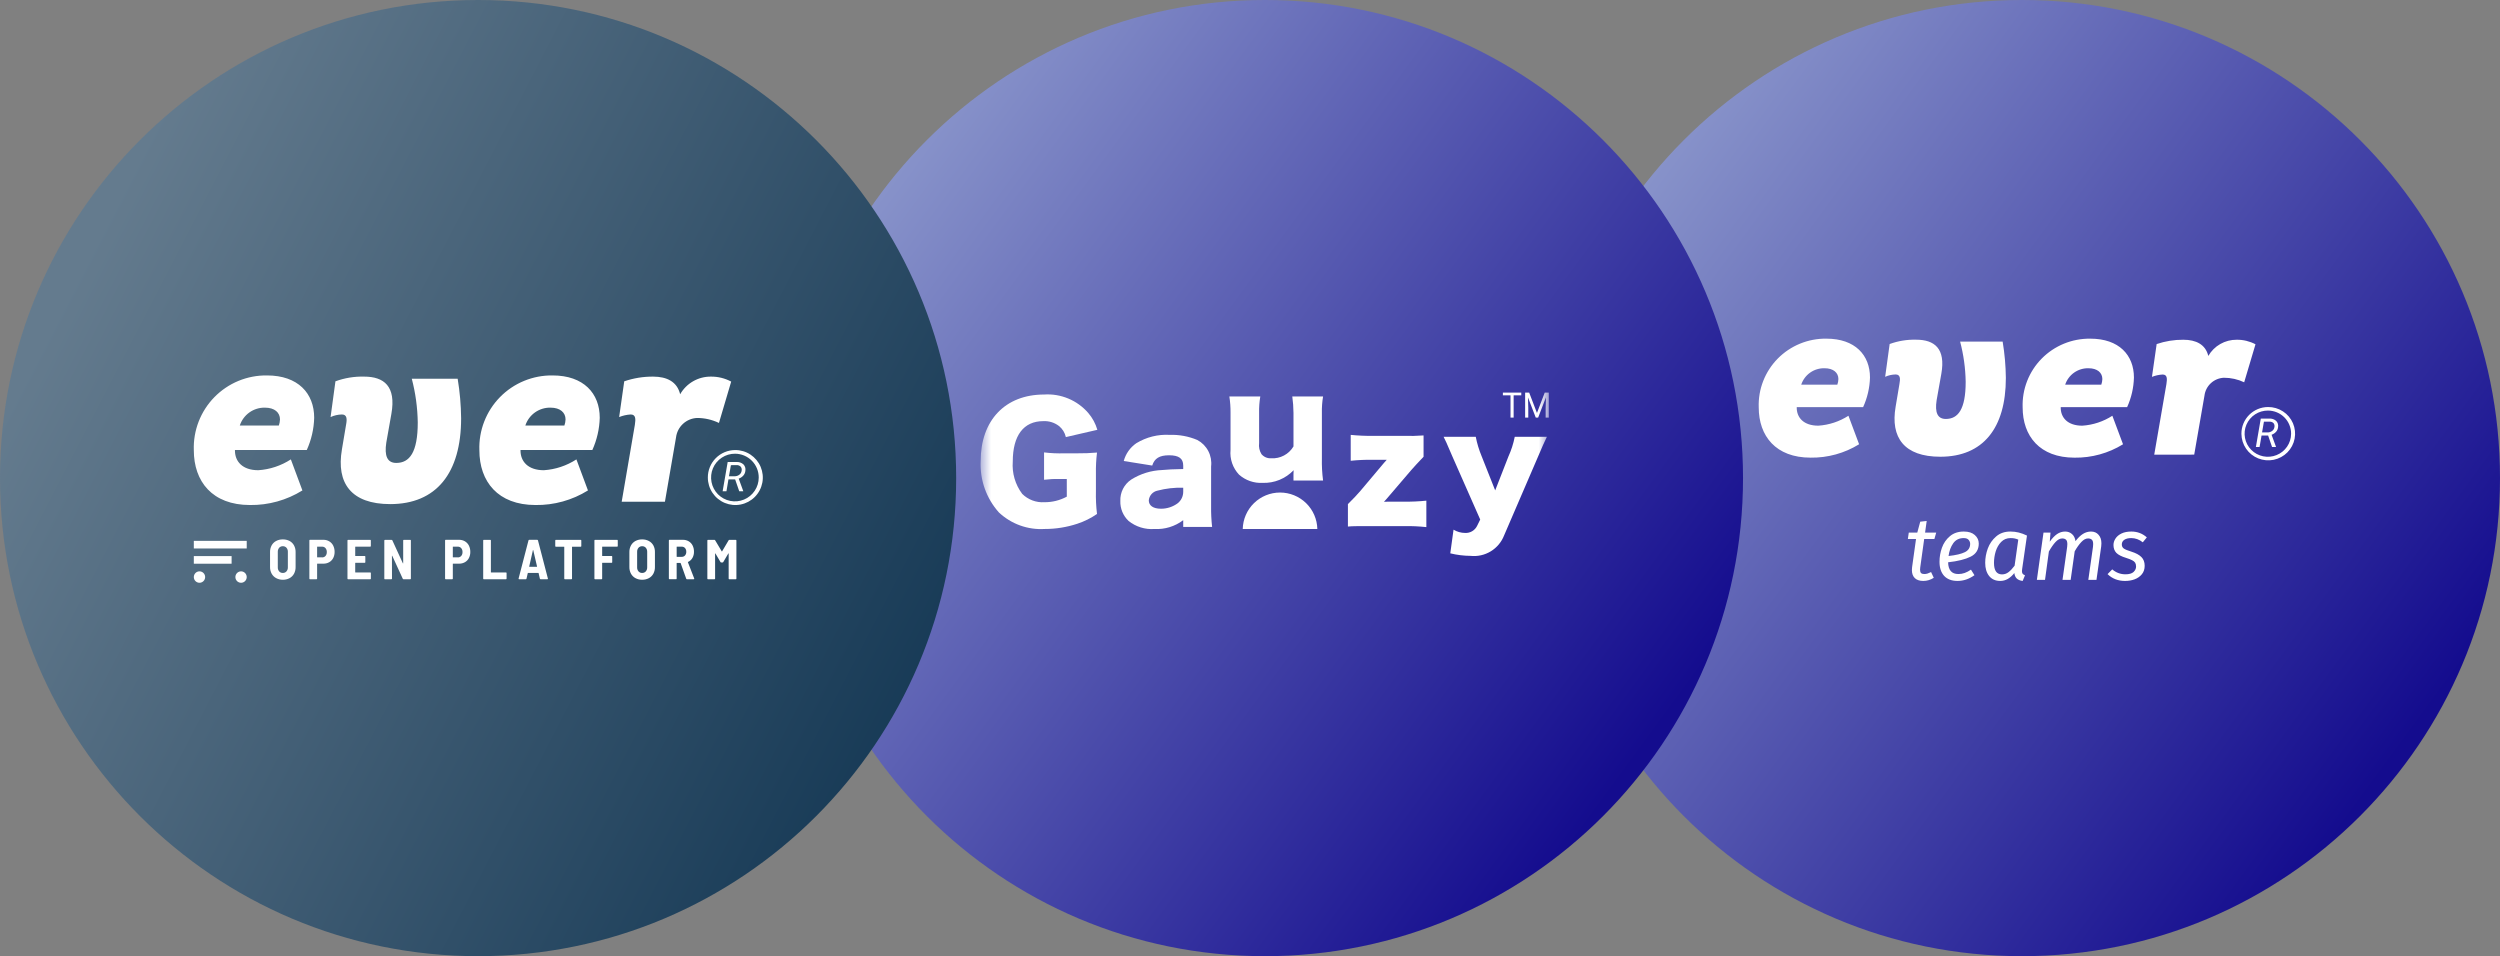 <svg width="251" height="96" viewBox="0 0 251 96" fill="none" xmlns="http://www.w3.org/2000/svg">
<rect x="0" y="0" width="251" height="96" fill="#808080" stroke="none"/>
<g clip-path="url(#clip0_59_8)">
<g clip-path="url(#clip1_59_8)">
<path d="M203 96C229.51 96 251 74.51 251 48C251 21.49 229.51 0 203 0C176.49 0 155 21.49 155 48C155 74.51 176.49 96 203 96Z" fill="url(#paint0_linear_59_8)"/>
<path d="M227.711 40.865C228.244 40.861 228.766 41.013 229.211 41.304C229.657 41.594 230.006 42.009 230.214 42.496C230.422 42.984 230.48 43.522 230.38 44.042C230.281 44.562 230.028 45.041 229.655 45.419C229.281 45.796 228.803 46.055 228.281 46.163C227.759 46.27 227.217 46.221 226.723 46.023C226.229 45.825 225.805 45.485 225.506 45.047C225.206 44.609 225.044 44.093 225.039 43.564V43.541C225.038 43.191 225.106 42.844 225.239 42.52C225.373 42.196 225.569 41.902 225.817 41.653C226.065 41.404 226.36 41.207 226.685 41.072C227.01 40.936 227.358 40.867 227.711 40.865ZM227.711 41.221C227.249 41.218 226.796 41.35 226.41 41.602C226.024 41.853 225.722 42.213 225.542 42.636C225.362 43.058 225.312 43.524 225.398 43.975C225.484 44.425 225.703 44.84 226.027 45.167C226.351 45.494 226.765 45.719 227.217 45.812C227.669 45.905 228.139 45.863 228.567 45.691C228.995 45.519 229.362 45.225 229.622 44.846C229.882 44.467 230.022 44.02 230.026 43.561V43.541C230.028 43.238 229.969 42.937 229.853 42.657C229.738 42.376 229.567 42.12 229.352 41.905C229.137 41.69 228.882 41.518 228.6 41.401C228.319 41.284 228.017 41.223 227.711 41.221H227.711ZM226.983 42.026H227.841C228.089 42.01 228.335 42.092 228.523 42.254C228.603 42.334 228.662 42.431 228.696 42.539C228.73 42.646 228.738 42.76 228.72 42.871C228.707 43.045 228.639 43.21 228.525 43.343C228.402 43.484 228.244 43.59 228.066 43.65L228.509 44.856V44.881H228.116L227.718 43.725H227.06L226.86 44.88H226.49L226.983 42.026ZM227.298 42.335L227.11 43.416H227.65C227.821 43.421 227.989 43.367 228.125 43.264C228.189 43.216 228.242 43.156 228.282 43.087C228.321 43.018 228.346 42.942 228.355 42.863C228.368 42.796 228.366 42.727 228.349 42.66C228.332 42.593 228.301 42.532 228.257 42.478C228.206 42.43 228.145 42.392 228.079 42.368C228.012 42.343 227.941 42.332 227.871 42.336L227.298 42.335Z" fill="white"/>
<path d="M185.583 41.741L186.654 44.603C185.194 45.505 183.504 45.971 181.785 45.948C178.291 45.948 176.576 43.78 176.576 40.896C176.544 39.994 176.697 39.095 177.026 38.254C177.354 37.413 177.851 36.646 178.487 36.001C179.122 35.357 179.883 34.847 180.723 34.503C181.563 34.159 182.464 33.988 183.373 34.001C186.246 34.001 187.747 35.648 187.747 37.903C187.719 38.929 187.485 39.939 187.058 40.873H180.391C180.369 41.938 181.098 42.738 182.556 42.738C183.634 42.668 184.676 42.325 185.583 41.741ZM184.468 38.619C184.533 38.438 184.569 38.248 184.575 38.055C184.575 37.427 184.082 36.971 183.181 36.971C182.665 36.96 182.159 37.114 181.739 37.411C181.318 37.708 181.004 38.131 180.844 38.618L184.468 38.619ZM190.321 40.831L190.704 38.551C190.811 38.009 190.789 37.596 190.321 37.596C189.958 37.602 189.6 37.682 189.27 37.832L189.721 34.539C190.571 34.229 191.473 34.082 192.379 34.105C194.223 34.105 195.362 34.993 194.909 37.53L194.438 40.176C194.245 41.414 194.523 42.063 195.359 42.063C196.583 42.063 197.354 41.109 197.354 38.334C197.332 36.971 197.145 35.617 196.796 34.299H201.066C201.268 35.504 201.375 36.721 201.388 37.942C201.388 43.014 199.073 45.856 194.809 45.856C191.179 45.858 189.786 43.932 190.321 40.831ZM212.081 41.743L213.152 44.605C211.692 45.506 210.002 45.973 208.283 45.95C204.788 45.95 203.073 43.781 203.073 40.898C203.042 39.996 203.195 39.097 203.524 38.255C203.853 37.414 204.35 36.647 204.986 36.003C205.622 35.358 206.383 34.848 207.223 34.504C208.063 34.16 208.965 33.99 209.873 34.002C212.746 34.002 214.247 35.65 214.247 37.905C214.221 38.93 213.989 39.94 213.564 40.875H206.896C206.874 41.939 207.603 42.739 209.061 42.739C210.137 42.668 211.177 42.325 212.082 41.741L212.081 41.743ZM210.969 38.621C211.033 38.439 211.069 38.249 211.076 38.057C211.076 37.428 210.582 36.972 209.682 36.972C209.166 36.961 208.66 37.116 208.239 37.412C207.818 37.709 207.505 38.133 207.345 38.62L210.969 38.621ZM216.285 45.646L217.509 38.556C217.595 38.014 217.595 37.602 217.127 37.602C216.759 37.622 216.398 37.702 216.056 37.837L216.528 34.544C217.389 34.251 218.295 34.104 219.205 34.11C220.492 34.11 221.435 34.587 221.714 35.737C222 35.238 222.416 34.825 222.916 34.539C223.417 34.253 223.986 34.105 224.563 34.11C225.222 34.102 225.871 34.259 226.452 34.566L225.316 38.382C224.68 38.081 223.984 37.925 223.279 37.926C222.792 37.948 222.329 38.141 221.972 38.471C221.615 38.8 221.387 39.245 221.328 39.726L220.299 45.645L216.285 45.646Z" fill="white"/>
<path d="M192.792 56.967C192.78 57.087 192.774 57.165 192.774 57.201C192.774 57.351 192.807 57.462 192.873 57.534C192.945 57.6 193.053 57.633 193.197 57.633C193.305 57.633 193.41 57.618 193.512 57.588C193.62 57.552 193.743 57.501 193.881 57.435L194.151 58.011C193.821 58.221 193.47 58.326 193.098 58.326C192.732 58.326 192.45 58.233 192.252 58.047C192.054 57.855 191.955 57.585 191.955 57.237C191.955 57.111 191.961 57.015 191.973 56.949L192.369 54.114H191.55L191.64 53.475H192.495L192.792 52.377L193.44 52.305L193.278 53.475H194.394L194.214 54.114H193.188L192.792 56.967ZM198.668 54.573C198.668 55.179 198.398 55.617 197.858 55.887C197.318 56.157 196.562 56.346 195.59 56.454C195.608 57.24 195.95 57.633 196.616 57.633C196.838 57.633 197.051 57.597 197.255 57.525C197.459 57.453 197.669 57.342 197.885 57.192L198.236 57.75C197.702 58.134 197.135 58.326 196.535 58.326C195.959 58.326 195.512 58.158 195.194 57.822C194.882 57.48 194.726 57.006 194.726 56.4C194.726 55.926 194.807 55.458 194.969 54.996C195.137 54.528 195.404 54.141 195.77 53.835C196.136 53.523 196.601 53.367 197.165 53.367C197.645 53.367 198.014 53.484 198.272 53.718C198.536 53.952 198.668 54.237 198.668 54.573ZM195.635 55.824C196.379 55.74 196.925 55.611 197.273 55.437C197.627 55.263 197.804 54.984 197.804 54.6C197.804 54.456 197.753 54.324 197.651 54.204C197.549 54.084 197.384 54.024 197.156 54.024C196.7 54.024 196.349 54.198 196.103 54.546C195.857 54.894 195.701 55.32 195.635 55.824ZM201.843 53.367C202.137 53.367 202.416 53.4 202.68 53.466C202.95 53.532 203.226 53.634 203.508 53.772L203.022 57.138C203.01 57.234 203.004 57.3 203.004 57.336C203.004 57.444 203.025 57.531 203.067 57.597C203.115 57.663 203.196 57.717 203.31 57.759L203.076 58.326C202.824 58.296 202.629 58.218 202.491 58.092C202.353 57.966 202.269 57.78 202.239 57.534C202.047 57.78 201.831 57.975 201.591 58.119C201.351 58.257 201.096 58.326 200.826 58.326C200.346 58.326 199.974 58.161 199.71 57.831C199.446 57.501 199.314 57.06 199.314 56.508C199.314 56.028 199.401 55.548 199.575 55.068C199.755 54.588 200.034 54.186 200.412 53.862C200.79 53.532 201.267 53.367 201.843 53.367ZM201.861 54.024C201.483 54.024 201.168 54.153 200.916 54.411C200.67 54.663 200.487 54.981 200.367 55.365C200.253 55.743 200.196 56.127 200.196 56.517C200.196 56.907 200.265 57.198 200.403 57.39C200.541 57.576 200.739 57.669 200.997 57.669C201.243 57.669 201.462 57.594 201.654 57.444C201.852 57.294 202.056 57.078 202.266 56.796L202.635 54.177C202.509 54.123 202.386 54.084 202.266 54.06C202.152 54.036 202.017 54.024 201.861 54.024ZM209.937 53.367C210.255 53.367 210.507 53.475 210.693 53.691C210.885 53.901 210.981 54.186 210.981 54.546C210.981 54.678 210.975 54.777 210.963 54.843L210.486 58.218H209.667L210.135 54.906C210.147 54.834 210.153 54.741 210.153 54.627C210.153 54.411 210.108 54.264 210.018 54.186C209.928 54.102 209.802 54.06 209.64 54.06C209.412 54.06 209.187 54.18 208.965 54.42C208.743 54.654 208.521 54.966 208.299 55.356L207.894 58.218H207.075L207.543 54.906C207.555 54.834 207.561 54.741 207.561 54.627C207.561 54.411 207.516 54.264 207.426 54.186C207.336 54.102 207.21 54.06 207.048 54.06C206.82 54.06 206.595 54.18 206.373 54.42C206.151 54.66 205.929 54.978 205.707 55.374L205.32 58.218H204.501L205.167 53.475H205.869L205.797 54.384C206.031 54.054 206.271 53.802 206.517 53.628C206.769 53.454 207.045 53.367 207.345 53.367C207.609 53.367 207.837 53.451 208.029 53.619C208.221 53.787 208.338 54.024 208.38 54.33C208.62 54.012 208.866 53.772 209.118 53.61C209.376 53.448 209.649 53.367 209.937 53.367ZM213.984 53.367C214.584 53.367 215.103 53.562 215.541 53.952L215.136 54.447C214.782 54.165 214.395 54.024 213.975 54.024C213.687 54.024 213.456 54.081 213.282 54.195C213.114 54.309 213.03 54.465 213.03 54.663C213.03 54.843 213.099 54.981 213.237 55.077C213.381 55.173 213.63 55.275 213.984 55.383C214.446 55.527 214.785 55.71 215.001 55.932C215.217 56.148 215.325 56.439 215.325 56.805C215.325 57.141 215.232 57.423 215.046 57.651C214.86 57.879 214.617 58.05 214.317 58.164C214.023 58.272 213.702 58.326 213.354 58.326C212.652 58.326 212.067 58.098 211.599 57.642L212.067 57.165C212.457 57.495 212.898 57.66 213.39 57.66C213.768 57.66 214.041 57.582 214.209 57.426C214.377 57.264 214.461 57.084 214.461 56.886C214.461 56.724 214.431 56.595 214.371 56.499C214.311 56.403 214.209 56.319 214.065 56.247C213.927 56.175 213.726 56.097 213.462 56.013C213.006 55.875 212.679 55.707 212.481 55.509C212.289 55.305 212.193 55.041 212.193 54.717C212.193 54.495 212.259 54.282 212.391 54.078C212.523 53.868 212.724 53.697 212.994 53.565C213.264 53.433 213.594 53.367 213.984 53.367Z" fill="white"/>
</g>
<path d="M127 96C153.51 96 175 74.51 175 48C175 21.49 153.51 0 127 0C100.49 0 79 21.49 79 48C79 74.51 100.49 96 127 96Z" fill="url(#paint1_linear_59_8)"/>
<mask id="mask0_59_8" style="mask-type:luminance" maskUnits="userSpaceOnUse" x="98" y="36" width="58" height="23">
<path d="M155.54 36.9H98.459V58.485H155.54V36.9Z" fill="white"/>
</mask>
<g mask="url(#mask0_59_8)">
<path d="M107.106 48.092H106.359C105.846 48.078 105.333 48.104 104.824 48.169V45.421C105.497 45.504 106.176 45.535 106.854 45.514H108.094C108.885 45.514 109.458 45.498 110.14 45.436C110.053 46.137 110.017 46.842 110.031 47.548V49.288C110.011 50.061 110.047 50.834 110.14 51.602C109.534 52.021 108.871 52.351 108.172 52.581C107.112 52.933 106.003 53.112 104.886 53.109C104.046 53.161 103.205 53.04 102.414 52.754C101.622 52.468 100.898 52.023 100.286 51.446C99.025 50.033 98.369 48.182 98.459 46.29C98.459 42.205 100.922 39.61 104.828 39.61C105.659 39.555 106.492 39.694 107.261 40.015C108.03 40.336 108.713 40.83 109.259 41.46C109.682 41.952 109.994 42.53 110.174 43.153L107.012 43.884C106.915 43.441 106.667 43.046 106.312 42.765C105.865 42.425 105.312 42.254 104.751 42.282C102.766 42.282 101.682 43.727 101.682 46.337C101.593 47.498 101.929 48.651 102.627 49.583C102.918 49.873 103.268 50.097 103.653 50.242C104.038 50.387 104.449 50.448 104.859 50.422C105.644 50.429 106.417 50.237 107.107 49.863L107.106 48.092Z" fill="white"/>
<path d="M118.795 49.38V48.968C117.922 48.94 117.05 49.039 116.206 49.262C115.976 49.31 115.768 49.431 115.612 49.606C115.456 49.782 115.36 50.002 115.338 50.236C115.338 50.766 115.787 51.076 116.565 51.076C117.175 51.078 117.769 50.881 118.257 50.515C118.425 50.377 118.56 50.204 118.653 50.008C118.746 49.811 118.794 49.597 118.795 49.38ZM118.795 47.08V46.742C118.795 46.035 118.361 45.71 117.373 45.71C116.416 45.71 115.907 46.02 115.683 46.742L112.824 46.285C113.019 45.56 113.465 44.928 114.082 44.501C115.092 43.884 116.267 43.591 117.449 43.661C118.398 43.631 119.343 43.807 120.218 44.177C120.688 44.43 121.07 44.818 121.316 45.292C121.561 45.765 121.659 46.301 121.595 46.831V50.811C121.585 51.51 121.619 52.209 121.695 52.904H118.795V52.226C117.964 52.856 116.936 53.17 115.895 53.111C114.96 53.178 114.035 52.888 113.306 52.3C113.035 52.044 112.821 51.733 112.679 51.389C112.537 51.044 112.47 50.673 112.482 50.3C112.464 49.878 112.556 49.458 112.747 49.081C112.939 48.704 113.224 48.383 113.575 48.148C114.51 47.561 115.584 47.231 116.687 47.19C117.271 47.131 117.719 47.116 118.797 47.09" fill="white"/>
<path d="M129.745 39.804H132.837C132.745 40.349 132.705 40.901 132.718 41.453V46.026C132.7 46.768 132.74 47.51 132.837 48.246H129.865V47.609C129.863 47.475 129.868 47.342 129.88 47.209C129.481 47.628 128.998 47.958 128.463 48.178C127.927 48.397 127.351 48.5 126.773 48.481C125.903 48.528 125.05 48.231 124.398 47.653C124.087 47.323 123.85 46.931 123.703 46.502C123.556 46.073 123.502 45.617 123.546 45.166V41.453C123.552 40.901 123.512 40.349 123.427 39.804H126.534C126.443 40.349 126.403 40.901 126.415 41.453V44.487C126.363 44.874 126.448 45.267 126.654 45.598C126.772 45.738 126.922 45.848 127.09 45.92C127.259 45.992 127.442 46.023 127.625 46.012C128.072 46.039 128.518 45.942 128.913 45.732C129.309 45.522 129.638 45.207 129.866 44.821V41.453C129.861 40.901 129.821 40.35 129.746 39.804" fill="white"/>
<path d="M142.926 43.72V45.857C142.368 46.45 141.943 46.895 141.68 47.207L139.23 50.07C139.113 50.203 139.069 50.262 138.952 50.381C139.098 50.368 139.245 50.363 139.392 50.366H140.992C141.731 50.376 142.471 50.342 143.206 50.266V52.922C142.466 52.843 141.721 52.809 140.977 52.822H137.311C136.138 52.822 135.801 52.822 135.331 52.867V50.612C135.903 50.049 136.27 49.648 136.578 49.293L138.953 46.474C139.04 46.365 139.133 46.261 139.231 46.162H137.826C137.087 46.152 136.347 46.185 135.612 46.262V43.662C136.348 43.736 137.087 43.77 137.826 43.762H140.926C141.596 43.781 142.266 43.766 142.935 43.717" fill="white"/>
<path d="M148.613 52.162L145.831 45.855C145.191 44.361 145.131 44.226 144.938 43.855H148.167C148.295 44.516 148.49 45.161 148.748 45.783L150.117 49.236L151.441 45.843C151.731 45.207 151.945 44.54 152.081 43.855H155.31C154.938 44.632 154.938 44.632 154.416 45.855L151.009 53.762C150.75 54.425 150.281 54.984 149.673 55.354C149.066 55.724 148.353 55.884 147.646 55.809C146.959 55.803 146.275 55.718 145.608 55.555L145.935 53.179C146.285 53.391 146.686 53.505 147.096 53.507C147.343 53.52 147.588 53.461 147.801 53.337C148.014 53.212 148.186 53.028 148.296 52.807L148.613 52.162Z" fill="white"/>
<path d="M132.261 53.11H124.771C124.794 52.132 125.198 51.201 125.898 50.517C126.598 49.833 127.537 49.45 128.516 49.45C129.494 49.45 130.434 49.833 131.134 50.517C131.834 51.201 132.238 52.132 132.261 53.11Z" fill="white"/>
<path d="M152.737 39.69H151.969V41.925H151.656V39.69H150.89V39.418H152.737V39.69ZM153.53 39.418L154.311 41.464L155.092 39.418H155.5V41.925H155.185V40.949L155.215 39.895L154.431 41.925H154.19L153.408 39.9L153.439 40.949V41.925H153.124V39.418H153.53Z" fill="white"/>
</g>
<path d="M48 96C74.51 96 96 74.51 96 48C96 21.49 74.51 0 48 0C21.49 0 0 21.49 0 48C0 74.51 21.49 96 48 96Z" fill="url(#paint2_linear_59_8)"/>
<path d="M29.201 46.123L30.361 49.24C28.782 50.221 26.955 50.729 25.096 50.704C21.315 50.704 19.459 48.343 19.459 45.202C19.425 44.22 19.59 43.241 19.945 42.325C20.301 41.409 20.839 40.574 21.526 39.872C22.214 39.17 23.037 38.615 23.945 38.24C24.854 37.866 25.829 37.68 26.812 37.694C29.92 37.694 31.544 39.488 31.544 41.944C31.515 43.061 31.262 44.161 30.802 45.179H23.588C23.565 46.336 24.353 47.21 25.931 47.21C27.096 47.133 28.222 46.759 29.201 46.123ZM27.995 42.723C28.065 42.526 28.104 42.319 28.111 42.109C28.111 41.424 27.577 40.928 26.603 40.928C26.045 40.916 25.497 41.084 25.042 41.407C24.587 41.731 24.248 42.192 24.075 42.723H27.995ZM34.327 45.131L34.744 42.652C34.86 42.062 34.837 41.613 34.327 41.613C33.934 41.62 33.547 41.709 33.19 41.873L33.678 38.284C34.6 37.946 35.578 37.786 36.559 37.812C38.554 37.812 39.783 38.78 39.296 41.543L38.786 44.424C38.577 45.77 38.879 46.478 39.786 46.478C41.108 46.478 41.943 45.439 41.943 42.417C41.921 40.934 41.719 39.459 41.343 38.025H45.949C46.167 39.337 46.283 40.664 46.297 41.994C46.297 47.519 43.792 50.612 39.176 50.612C35.259 50.61 33.748 48.508 34.328 45.132L34.327 45.131ZM57.871 46.123L59.031 49.24C57.452 50.221 55.625 50.729 53.766 50.704C49.985 50.704 48.129 48.343 48.129 45.204C48.094 44.222 48.26 43.243 48.615 42.326C48.97 41.41 49.508 40.575 50.196 39.873C50.883 39.17 51.706 38.615 52.615 38.241C53.524 37.866 54.499 37.68 55.482 37.694C58.59 37.694 60.214 39.488 60.214 41.944C60.185 43.061 59.932 44.161 59.472 45.179H52.259C52.236 46.336 53.024 47.21 54.602 47.21C55.767 47.133 56.892 46.758 57.871 46.123ZM56.665 42.723C56.735 42.526 56.774 42.319 56.781 42.109C56.781 41.424 56.247 40.928 55.273 40.928C54.715 40.916 54.168 41.084 53.712 41.407C53.257 41.73 52.918 42.191 52.745 42.722L56.665 42.723ZM62.418 50.373L63.74 42.652C63.833 42.062 63.833 41.613 63.322 41.613C62.924 41.636 62.532 41.724 62.162 41.873L62.673 38.284C63.606 37.965 64.587 37.805 65.573 37.812C66.965 37.812 67.986 38.331 68.287 39.583C68.597 39.04 69.046 38.59 69.588 38.279C70.131 37.968 70.746 37.806 71.371 37.812C72.082 37.804 72.784 37.976 73.412 38.312L72.183 42.464C71.496 42.135 70.744 41.964 69.983 41.964C69.456 41.988 68.955 42.198 68.568 42.557C68.182 42.916 67.935 43.4 67.872 43.924L66.759 50.373H62.418Z" fill="white"/>
<path d="M73.804 45.185C74.351 45.181 74.887 45.339 75.344 45.639C75.8 45.94 76.158 46.369 76.37 46.873C76.583 47.377 76.641 47.932 76.537 48.469C76.433 49.006 76.172 49.5 75.787 49.889C75.402 50.277 74.91 50.542 74.374 50.65C73.838 50.759 73.282 50.705 72.776 50.497C72.27 50.289 71.838 49.935 71.534 49.481C71.23 49.026 71.067 48.492 71.067 47.945C71.065 47.584 71.135 47.227 71.272 46.892C71.408 46.558 71.61 46.255 71.864 45.998C72.118 45.742 72.42 45.538 72.753 45.399C73.086 45.259 73.443 45.187 73.804 45.185ZM73.804 45.553C73.33 45.549 72.866 45.686 72.47 45.947C72.074 46.207 71.764 46.579 71.58 47.016C71.396 47.453 71.346 47.934 71.436 48.399C71.526 48.865 71.752 49.293 72.085 49.629C72.419 49.966 72.845 50.196 73.31 50.29C73.775 50.384 74.256 50.337 74.695 50.157C75.133 49.977 75.508 49.67 75.771 49.276C76.035 48.882 76.176 48.419 76.176 47.945C76.177 47.632 76.117 47.322 75.999 47.033C75.88 46.743 75.706 46.48 75.485 46.258C75.265 46.036 75.003 45.859 74.715 45.738C74.426 45.617 74.117 45.554 73.804 45.553ZM73.059 46.385H73.937C74.192 46.368 74.443 46.452 74.637 46.619C74.718 46.702 74.778 46.802 74.812 46.912C74.847 47.022 74.856 47.138 74.837 47.252C74.824 47.432 74.754 47.602 74.637 47.739C74.511 47.884 74.349 47.993 74.167 48.055L74.62 49.298V49.324H74.22L73.808 48.134H73.135L72.935 49.325H72.552L73.059 46.385ZM73.382 46.704L73.189 47.817H73.742C73.917 47.823 74.089 47.768 74.229 47.662C74.294 47.613 74.348 47.551 74.388 47.48C74.428 47.409 74.453 47.33 74.462 47.249C74.476 47.179 74.475 47.107 74.457 47.038C74.44 46.969 74.407 46.904 74.362 46.849C74.309 46.798 74.247 46.757 74.178 46.731C74.109 46.705 74.036 46.694 73.962 46.697L73.382 46.704Z" fill="white"/>
<path d="M24.771 54.302H19.459V55.067H24.771V54.302Z" fill="white"/>
<path d="M20.028 58.511C20.342 58.511 20.597 58.254 20.597 57.937C20.597 57.62 20.342 57.363 20.028 57.363C19.714 57.363 19.459 57.62 19.459 57.937C19.459 58.254 19.714 58.511 20.028 58.511Z" fill="white"/>
<path d="M24.202 58.511C24.516 58.511 24.771 58.254 24.771 57.937C24.771 57.62 24.516 57.363 24.202 57.363C23.888 57.363 23.633 57.62 23.633 57.937C23.633 58.254 23.888 58.511 24.202 58.511Z" fill="white"/>
<path d="M23.253 55.832H19.459V56.597H23.253V55.832Z" fill="white"/>
<path d="M28.393 58.208C28.627 58.213 28.858 58.158 29.066 58.05C29.257 57.948 29.414 57.793 29.518 57.604C29.628 57.397 29.683 57.165 29.678 56.931V55.431C29.684 55.196 29.629 54.963 29.518 54.756C29.414 54.566 29.257 54.411 29.066 54.31C28.858 54.203 28.627 54.15 28.393 54.156C28.16 54.151 27.929 54.205 27.723 54.314C27.534 54.415 27.377 54.568 27.273 54.756C27.163 54.961 27.108 55.191 27.113 55.423V56.923C27.108 57.157 27.163 57.389 27.273 57.596C27.377 57.785 27.533 57.94 27.723 58.042C27.929 58.153 28.159 58.211 28.393 58.208ZM28.393 57.524C28.325 57.527 28.256 57.514 28.194 57.487C28.131 57.461 28.074 57.42 28.029 57.369C27.935 57.258 27.886 57.115 27.891 56.969V55.405C27.884 55.256 27.933 55.109 28.029 54.995C28.074 54.944 28.131 54.903 28.194 54.877C28.256 54.85 28.325 54.837 28.393 54.84C28.462 54.837 28.531 54.849 28.595 54.876C28.659 54.903 28.717 54.943 28.763 54.995C28.859 55.109 28.908 55.256 28.901 55.405V56.965C28.906 57.111 28.857 57.254 28.763 57.365C28.717 57.417 28.66 57.459 28.596 57.486C28.532 57.514 28.463 57.527 28.393 57.524ZM31.772 58.156C31.781 58.156 31.79 58.154 31.798 58.151C31.806 58.148 31.813 58.142 31.819 58.136C31.825 58.13 31.83 58.122 31.833 58.114C31.837 58.106 31.838 58.097 31.838 58.088V56.62C31.837 56.616 31.838 56.612 31.839 56.609C31.84 56.605 31.842 56.602 31.845 56.599C31.848 56.596 31.851 56.594 31.855 56.593C31.858 56.592 31.862 56.592 31.866 56.592H32.466C32.671 56.596 32.874 56.545 33.053 56.445C33.224 56.349 33.363 56.204 33.453 56.03C33.55 55.838 33.598 55.626 33.594 55.411C33.598 55.192 33.55 54.975 33.453 54.778C33.364 54.599 33.225 54.45 33.053 54.348C32.873 54.244 32.669 54.191 32.461 54.196H31.126C31.117 54.196 31.108 54.198 31.1 54.201C31.092 54.204 31.085 54.209 31.079 54.216C31.073 54.222 31.068 54.23 31.065 54.238C31.061 54.246 31.06 54.255 31.06 54.264V58.089C31.06 58.098 31.061 58.107 31.065 58.115C31.068 58.123 31.073 58.131 31.079 58.137C31.085 58.143 31.092 58.148 31.1 58.152C31.108 58.155 31.117 58.157 31.126 58.157H31.771L31.772 58.156ZM32.335 55.956H31.866C31.862 55.956 31.858 55.956 31.855 55.955C31.851 55.954 31.848 55.952 31.845 55.949C31.842 55.946 31.84 55.943 31.839 55.939C31.838 55.936 31.837 55.932 31.838 55.928V54.913C31.837 54.909 31.838 54.905 31.839 54.902C31.84 54.898 31.842 54.895 31.845 54.892C31.848 54.889 31.851 54.887 31.855 54.886C31.858 54.885 31.862 54.885 31.866 54.885H32.335C32.4 54.882 32.464 54.894 32.524 54.92C32.584 54.945 32.637 54.983 32.68 55.032C32.772 55.144 32.819 55.287 32.81 55.432C32.817 55.573 32.771 55.711 32.68 55.819C32.636 55.867 32.583 55.904 32.523 55.929C32.464 55.954 32.4 55.966 32.335 55.963V55.956ZM37.169 58.156C37.178 58.156 37.187 58.154 37.195 58.151C37.203 58.148 37.21 58.142 37.216 58.136C37.222 58.13 37.227 58.122 37.23 58.114C37.234 58.106 37.235 58.097 37.235 58.088V57.541C37.235 57.532 37.234 57.523 37.23 57.515C37.227 57.507 37.222 57.499 37.216 57.493C37.21 57.486 37.203 57.481 37.195 57.478C37.187 57.475 37.178 57.473 37.169 57.473H35.691C35.687 57.474 35.683 57.473 35.68 57.472C35.676 57.471 35.673 57.469 35.67 57.466C35.667 57.463 35.665 57.46 35.664 57.456C35.663 57.453 35.663 57.449 35.663 57.445V56.535C35.663 56.531 35.663 56.527 35.664 56.524C35.665 56.52 35.667 56.517 35.67 56.514C35.673 56.511 35.676 56.509 35.68 56.508C35.683 56.507 35.687 56.507 35.691 56.507H36.613C36.622 56.507 36.63 56.505 36.639 56.502C36.647 56.498 36.654 56.493 36.66 56.487C36.666 56.481 36.671 56.473 36.674 56.465C36.678 56.457 36.679 56.448 36.679 56.439V55.891C36.679 55.882 36.678 55.873 36.674 55.865C36.671 55.857 36.666 55.849 36.66 55.843C36.654 55.837 36.647 55.831 36.639 55.828C36.63 55.825 36.622 55.823 36.613 55.823H35.692C35.688 55.824 35.684 55.823 35.681 55.822C35.677 55.821 35.674 55.819 35.671 55.816C35.668 55.813 35.666 55.81 35.665 55.806C35.664 55.803 35.663 55.799 35.664 55.795V54.913C35.663 54.909 35.664 54.905 35.665 54.902C35.666 54.898 35.668 54.895 35.671 54.892C35.674 54.889 35.677 54.887 35.681 54.886C35.684 54.885 35.688 54.885 35.692 54.885H37.17C37.186 54.884 37.202 54.877 37.213 54.865C37.219 54.859 37.224 54.851 37.227 54.843C37.231 54.835 37.232 54.826 37.232 54.817V54.269C37.232 54.26 37.231 54.251 37.227 54.243C37.224 54.235 37.219 54.227 37.213 54.221C37.207 54.215 37.2 54.209 37.192 54.206C37.184 54.203 37.175 54.201 37.166 54.201H34.952C34.943 54.201 34.934 54.203 34.926 54.206C34.918 54.209 34.911 54.215 34.905 54.221C34.899 54.227 34.894 54.235 34.891 54.243C34.887 54.251 34.886 54.26 34.886 54.269V58.089C34.886 58.098 34.887 58.107 34.891 58.115C34.894 58.123 34.899 58.131 34.905 58.137C34.911 58.143 34.918 58.148 34.926 58.152C34.934 58.155 34.943 58.157 34.952 58.157H37.17L37.169 58.156ZM39.29 58.156C39.299 58.156 39.307 58.154 39.316 58.151C39.324 58.148 39.331 58.142 39.337 58.136C39.343 58.13 39.348 58.122 39.351 58.114C39.355 58.106 39.356 58.097 39.356 58.088L39.35 55.811C39.35 55.796 39.354 55.788 39.361 55.788C39.368 55.788 39.376 55.794 39.383 55.805L40.437 58.105C40.443 58.12 40.453 58.134 40.467 58.143C40.48 58.152 40.496 58.157 40.513 58.156H41.186C41.195 58.156 41.203 58.154 41.212 58.151C41.22 58.148 41.227 58.142 41.233 58.136C41.239 58.13 41.244 58.122 41.247 58.114C41.251 58.106 41.252 58.097 41.252 58.088V54.269C41.252 54.26 41.251 54.251 41.247 54.243C41.244 54.235 41.239 54.227 41.233 54.221C41.227 54.215 41.22 54.209 41.212 54.206C41.203 54.203 41.195 54.201 41.186 54.201H40.546C40.537 54.201 40.528 54.203 40.52 54.206C40.512 54.209 40.505 54.215 40.499 54.221C40.493 54.227 40.488 54.235 40.485 54.243C40.481 54.251 40.48 54.26 40.48 54.269V56.547C40.48 56.562 40.48 56.57 40.469 56.57C40.458 56.57 40.454 56.564 40.447 56.553L39.395 54.256C39.389 54.24 39.379 54.227 39.365 54.218C39.351 54.209 39.335 54.204 39.318 54.205H38.651C38.642 54.205 38.633 54.207 38.625 54.21C38.617 54.213 38.61 54.218 38.604 54.225C38.598 54.231 38.593 54.239 38.59 54.247C38.586 54.255 38.585 54.264 38.585 54.273V58.093C38.585 58.102 38.586 58.111 38.59 58.119C38.593 58.127 38.598 58.135 38.604 58.141C38.61 58.147 38.617 58.153 38.625 58.156C38.633 58.159 38.642 58.161 38.651 58.161H39.291L39.29 58.156ZM45.397 58.156C45.406 58.156 45.414 58.154 45.423 58.151C45.431 58.148 45.438 58.142 45.444 58.136C45.45 58.13 45.455 58.122 45.458 58.114C45.462 58.106 45.463 58.097 45.463 58.088V56.62C45.462 56.616 45.463 56.612 45.464 56.609C45.465 56.605 45.467 56.602 45.47 56.599C45.473 56.596 45.476 56.594 45.48 56.593C45.483 56.592 45.487 56.592 45.491 56.592H46.091C46.296 56.596 46.499 56.545 46.678 56.445C46.849 56.349 46.988 56.205 47.078 56.03C47.175 55.838 47.223 55.626 47.219 55.411C47.223 55.192 47.175 54.975 47.078 54.778C46.989 54.599 46.85 54.45 46.678 54.348C46.499 54.244 46.294 54.191 46.087 54.196H44.752C44.743 54.196 44.734 54.198 44.726 54.201C44.718 54.204 44.711 54.209 44.705 54.216C44.699 54.222 44.694 54.23 44.691 54.238C44.687 54.246 44.686 54.255 44.686 54.264V58.089C44.686 58.098 44.687 58.107 44.691 58.115C44.694 58.123 44.699 58.131 44.705 58.137C44.711 58.143 44.718 58.148 44.726 58.152C44.734 58.155 44.743 58.157 44.752 58.157L45.397 58.156ZM45.96 55.956H45.491C45.487 55.956 45.483 55.956 45.48 55.955C45.476 55.954 45.473 55.952 45.47 55.949C45.467 55.946 45.465 55.943 45.464 55.939C45.463 55.936 45.462 55.932 45.463 55.928V54.913C45.462 54.909 45.463 54.905 45.464 54.902C45.465 54.898 45.467 54.895 45.47 54.892C45.473 54.889 45.476 54.887 45.48 54.886C45.483 54.885 45.487 54.885 45.491 54.885H45.96C46.025 54.882 46.089 54.894 46.149 54.92C46.209 54.945 46.262 54.983 46.305 55.032C46.397 55.144 46.444 55.287 46.435 55.432C46.442 55.573 46.396 55.711 46.305 55.819C46.261 55.867 46.208 55.904 46.148 55.929C46.089 55.954 46.025 55.966 45.96 55.963V55.956ZM50.795 58.156C50.804 58.156 50.812 58.154 50.821 58.151C50.829 58.148 50.836 58.142 50.842 58.136C50.848 58.13 50.853 58.122 50.856 58.114C50.86 58.106 50.861 58.097 50.861 58.088V57.541C50.861 57.532 50.86 57.523 50.856 57.515C50.853 57.507 50.848 57.499 50.842 57.493C50.836 57.486 50.829 57.481 50.821 57.478C50.812 57.475 50.804 57.473 50.795 57.473H49.313C49.309 57.474 49.305 57.473 49.302 57.472C49.298 57.471 49.295 57.469 49.292 57.466C49.289 57.463 49.287 57.46 49.286 57.456C49.285 57.453 49.285 57.449 49.285 57.445V54.269C49.285 54.26 49.284 54.251 49.28 54.243C49.277 54.235 49.272 54.227 49.266 54.221C49.26 54.215 49.253 54.209 49.245 54.206C49.236 54.203 49.228 54.201 49.219 54.201H48.574C48.565 54.201 48.556 54.203 48.548 54.206C48.54 54.209 48.533 54.215 48.527 54.221C48.516 54.234 48.511 54.252 48.513 54.269V58.089C48.513 58.098 48.514 58.107 48.518 58.115C48.521 58.123 48.526 58.131 48.532 58.137C48.538 58.143 48.545 58.148 48.553 58.152C48.561 58.155 48.57 58.157 48.579 58.157H50.797L50.795 58.156ZM52.789 58.156C52.806 58.157 52.822 58.151 52.836 58.141C52.849 58.13 52.858 58.116 52.861 58.099L52.988 57.545C52.989 57.538 52.992 57.532 52.997 57.528C53.002 57.523 53.009 57.521 53.016 57.522H54.048C54.055 57.521 54.061 57.523 54.067 57.528C54.072 57.532 54.075 57.538 54.076 57.545L54.203 58.099C54.207 58.116 54.217 58.131 54.23 58.142C54.244 58.152 54.262 58.157 54.279 58.156H54.952C54.993 58.156 55.013 58.139 55.013 58.106L55.008 58.083L54.013 54.256C54.009 54.239 53.999 54.224 53.985 54.213C53.971 54.203 53.953 54.198 53.936 54.199H53.136C53.119 54.198 53.101 54.203 53.087 54.213C53.074 54.224 53.064 54.239 53.06 54.256L52.067 58.082C52.056 58.131 52.074 58.156 52.122 58.156H52.789ZM53.889 56.907H53.161C53.153 56.907 53.145 56.904 53.139 56.899C53.136 56.896 53.133 56.892 53.132 56.887C53.131 56.883 53.132 56.878 53.134 56.874L53.504 55.235C53.508 55.22 53.514 55.212 53.521 55.212C53.528 55.212 53.534 55.22 53.538 55.235L53.919 56.874C53.921 56.878 53.922 56.883 53.921 56.887C53.92 56.892 53.917 56.896 53.914 56.899C53.908 56.904 53.9 56.907 53.892 56.907H53.889ZM57.365 58.156C57.374 58.156 57.383 58.154 57.391 58.151C57.399 58.148 57.406 58.142 57.412 58.136C57.418 58.13 57.423 58.122 57.426 58.114C57.43 58.106 57.431 58.097 57.431 58.088V54.919C57.431 54.915 57.431 54.911 57.432 54.908C57.433 54.904 57.435 54.901 57.438 54.898C57.441 54.895 57.444 54.893 57.448 54.892C57.451 54.891 57.455 54.891 57.459 54.891H58.297C58.306 54.891 58.315 54.889 58.323 54.886C58.331 54.883 58.338 54.877 58.344 54.871C58.35 54.865 58.355 54.857 58.358 54.849C58.362 54.841 58.363 54.832 58.363 54.823V54.269C58.363 54.26 58.362 54.251 58.358 54.243C58.355 54.235 58.35 54.227 58.344 54.221C58.338 54.215 58.331 54.209 58.323 54.206C58.315 54.203 58.306 54.201 58.297 54.201H55.813C55.804 54.201 55.795 54.203 55.787 54.206C55.779 54.209 55.772 54.215 55.766 54.221C55.76 54.227 55.755 54.235 55.752 54.243C55.748 54.251 55.747 54.26 55.747 54.269V54.823C55.747 54.832 55.748 54.841 55.752 54.849C55.755 54.857 55.76 54.865 55.766 54.871C55.772 54.877 55.779 54.883 55.787 54.886C55.795 54.889 55.804 54.891 55.813 54.891H56.624C56.628 54.891 56.632 54.891 56.635 54.892C56.639 54.893 56.642 54.895 56.645 54.898C56.648 54.901 56.65 54.904 56.651 54.908C56.652 54.911 56.653 54.915 56.652 54.919V58.089C56.652 58.098 56.653 58.107 56.657 58.115C56.66 58.123 56.665 58.131 56.671 58.137C56.677 58.143 56.684 58.148 56.692 58.152C56.7 58.155 56.709 58.157 56.718 58.157H57.363L57.365 58.156ZM60.391 58.156C60.4 58.156 60.408 58.154 60.417 58.151C60.425 58.148 60.432 58.142 60.438 58.136C60.444 58.13 60.449 58.122 60.452 58.114C60.456 58.106 60.457 58.097 60.457 58.088V56.535C60.456 56.531 60.457 56.527 60.458 56.524C60.459 56.52 60.461 56.517 60.464 56.514C60.467 56.511 60.47 56.509 60.474 56.508C60.477 56.507 60.481 56.507 60.485 56.507H61.401C61.41 56.507 61.419 56.505 61.427 56.502C61.435 56.498 61.442 56.493 61.448 56.487C61.454 56.481 61.459 56.473 61.462 56.465C61.466 56.457 61.467 56.448 61.467 56.439V55.891C61.467 55.882 61.466 55.873 61.462 55.865C61.459 55.857 61.454 55.849 61.448 55.843C61.442 55.837 61.435 55.831 61.427 55.828C61.419 55.825 61.41 55.823 61.401 55.823H60.485C60.481 55.824 60.477 55.823 60.474 55.822C60.47 55.821 60.467 55.819 60.464 55.816C60.461 55.813 60.459 55.81 60.458 55.806C60.457 55.803 60.456 55.799 60.457 55.795V54.913C60.456 54.909 60.457 54.905 60.458 54.902C60.459 54.898 60.461 54.895 60.464 54.892C60.467 54.889 60.47 54.887 60.474 54.886C60.477 54.885 60.481 54.885 60.485 54.885H61.958C61.967 54.885 61.975 54.883 61.984 54.88C61.992 54.877 61.999 54.871 62.005 54.865C62.011 54.859 62.016 54.851 62.019 54.843C62.023 54.835 62.024 54.826 62.024 54.817V54.269C62.024 54.26 62.023 54.251 62.019 54.243C62.016 54.235 62.011 54.227 62.005 54.221C61.999 54.215 61.992 54.209 61.984 54.206C61.975 54.203 61.967 54.201 61.958 54.201H59.745C59.736 54.201 59.727 54.203 59.719 54.206C59.711 54.209 59.704 54.215 59.698 54.221C59.692 54.227 59.687 54.235 59.684 54.243C59.68 54.251 59.679 54.26 59.679 54.269V58.089C59.679 58.098 59.68 58.107 59.684 58.115C59.687 58.123 59.692 58.131 59.698 58.137C59.704 58.143 59.711 58.148 59.719 58.152C59.727 58.155 59.736 58.157 59.745 58.157H60.39L60.391 58.156ZM64.47 58.207C64.704 58.212 64.936 58.157 65.143 58.049C65.334 57.947 65.491 57.792 65.595 57.603C65.705 57.396 65.76 57.164 65.755 56.93V55.43C65.761 55.195 65.707 54.963 65.596 54.756C65.491 54.568 65.334 54.414 65.143 54.314C64.936 54.206 64.704 54.151 64.47 54.156C64.237 54.151 64.006 54.205 63.8 54.314C63.61 54.416 63.454 54.571 63.35 54.76C63.24 54.965 63.185 55.195 63.19 55.427V56.927C63.185 57.161 63.24 57.393 63.35 57.6C63.454 57.789 63.61 57.944 63.8 58.046C64.006 58.156 64.237 58.211 64.47 58.207ZM64.47 57.523C64.402 57.526 64.334 57.513 64.271 57.486C64.208 57.459 64.151 57.419 64.106 57.368C64.012 57.257 63.962 57.114 63.968 56.968V55.405C63.961 55.256 64.01 55.109 64.106 54.995C64.151 54.944 64.208 54.903 64.271 54.877C64.334 54.85 64.402 54.837 64.47 54.84C64.539 54.837 64.608 54.849 64.672 54.876C64.736 54.903 64.794 54.943 64.84 54.995C64.935 55.11 64.985 55.256 64.978 55.405V56.965C64.983 57.111 64.934 57.254 64.84 57.365C64.794 57.417 64.737 57.459 64.673 57.486C64.609 57.514 64.54 57.526 64.47 57.523ZM67.87 58.156C67.879 58.156 67.888 58.154 67.896 58.151C67.904 58.148 67.911 58.142 67.917 58.136C67.923 58.13 67.928 58.122 67.931 58.114C67.935 58.106 67.936 58.097 67.936 58.088V56.547C67.936 56.543 67.936 56.539 67.937 56.536C67.938 56.532 67.94 56.529 67.943 56.526C67.945 56.524 67.948 56.522 67.952 56.52C67.956 56.519 67.959 56.519 67.963 56.519H68.311C68.322 56.519 68.331 56.527 68.339 56.542L68.896 58.102C68.9 58.118 68.91 58.132 68.923 58.142C68.936 58.151 68.953 58.157 68.969 58.156H69.642C69.683 58.156 69.703 58.139 69.703 58.105C69.703 58.095 69.702 58.086 69.698 58.077L69.068 56.456C69.066 56.452 69.065 56.448 69.064 56.444C69.064 56.44 69.065 56.436 69.066 56.432C69.068 56.428 69.071 56.424 69.074 56.422C69.077 56.419 69.081 56.417 69.085 56.416C69.269 56.332 69.421 56.192 69.521 56.016C69.627 55.825 69.681 55.608 69.675 55.389C69.679 55.174 69.632 54.96 69.537 54.767C69.45 54.592 69.314 54.445 69.145 54.346C68.969 54.244 68.769 54.193 68.566 54.196H67.22C67.211 54.196 67.202 54.197 67.194 54.201C67.186 54.204 67.179 54.209 67.173 54.216C67.167 54.222 67.162 54.23 67.159 54.238C67.155 54.246 67.154 54.255 67.154 54.264V58.084C67.154 58.093 67.155 58.102 67.159 58.11C67.162 58.118 67.167 58.126 67.173 58.132C67.179 58.139 67.186 58.144 67.194 58.147C67.202 58.151 67.211 58.152 67.22 58.152H67.865L67.87 58.156ZM68.444 55.907H67.964C67.96 55.907 67.957 55.907 67.953 55.906C67.95 55.904 67.946 55.902 67.944 55.899C67.941 55.897 67.939 55.894 67.938 55.89C67.937 55.886 67.936 55.883 67.937 55.879V54.913C67.936 54.909 67.937 54.906 67.938 54.902C67.939 54.898 67.941 54.895 67.944 54.892C67.946 54.89 67.95 54.888 67.953 54.886C67.957 54.885 67.96 54.885 67.964 54.885H68.444C68.506 54.883 68.567 54.894 68.625 54.918C68.682 54.941 68.733 54.977 68.775 55.023C68.864 55.127 68.909 55.262 68.902 55.399C68.909 55.534 68.863 55.666 68.775 55.769C68.733 55.815 68.682 55.85 68.625 55.874C68.567 55.898 68.506 55.909 68.444 55.907ZM71.73 58.156C71.739 58.156 71.748 58.154 71.756 58.151C71.764 58.148 71.771 58.142 71.777 58.136C71.783 58.13 71.788 58.122 71.791 58.114C71.795 58.106 71.796 58.097 71.796 58.088V55.58C71.796 55.565 71.796 55.556 71.807 55.555C71.818 55.554 71.821 55.555 71.829 55.569L72.336 56.428C72.343 56.442 72.354 56.454 72.368 56.462C72.381 56.47 72.397 56.474 72.413 56.473H72.54C72.556 56.474 72.572 56.47 72.585 56.462C72.599 56.454 72.61 56.442 72.617 56.428L73.124 55.569C73.131 55.558 73.139 55.553 73.146 55.555C73.153 55.557 73.157 55.565 73.157 55.58V58.089C73.157 58.098 73.158 58.107 73.162 58.115C73.165 58.123 73.17 58.131 73.176 58.137C73.182 58.143 73.189 58.148 73.197 58.152C73.206 58.155 73.214 58.157 73.223 58.157H73.869C73.878 58.157 73.886 58.156 73.895 58.152C73.903 58.149 73.91 58.144 73.916 58.137C73.922 58.131 73.927 58.123 73.93 58.115C73.934 58.107 73.935 58.098 73.935 58.089V54.269C73.935 54.26 73.933 54.251 73.929 54.243C73.925 54.234 73.92 54.227 73.913 54.221C73.907 54.215 73.9 54.209 73.892 54.206C73.883 54.203 73.875 54.201 73.866 54.201H73.226C73.211 54.201 73.196 54.205 73.183 54.213C73.17 54.221 73.159 54.232 73.153 54.246L72.497 55.356C72.486 55.379 72.475 55.379 72.464 55.356L71.801 54.246C71.794 54.231 71.783 54.219 71.769 54.211C71.756 54.203 71.74 54.2 71.724 54.201H71.084C71.075 54.201 71.067 54.203 71.058 54.206C71.05 54.209 71.043 54.215 71.037 54.221C71.031 54.227 71.026 54.235 71.023 54.243C71.019 54.251 71.018 54.26 71.018 54.269V58.089C71.018 58.098 71.019 58.107 71.023 58.115C71.026 58.123 71.031 58.131 71.037 58.137C71.043 58.143 71.05 58.148 71.058 58.152C71.067 58.155 71.075 58.157 71.084 58.157H71.729L71.73 58.156Z" fill="white"/>
</g>
<defs>
<linearGradient id="paint0_linear_59_8" x1="246.776" y1="67.296" x2="135.224" y2="-14.496" gradientUnits="userSpaceOnUse">
<stop stop-color="#140C8E"/>
<stop offset="1" stop-color="#BCD0E5"/>
</linearGradient>
<linearGradient id="paint1_linear_59_8" x1="170.776" y1="67.296" x2="59.224" y2="-14.496" gradientUnits="userSpaceOnUse">
<stop stop-color="#140C8E"/>
<stop offset="1" stop-color="#BCD0E5"/>
</linearGradient>
<linearGradient id="paint2_linear_59_8" x1="8.736" y1="25.44" x2="93.408" y2="69.216" gradientUnits="userSpaceOnUse">
<stop stop-color="#647B8E"/>
<stop offset="1" stop-color="#173A56"/>
</linearGradient>
<clipPath id="clip0_59_8">
<rect width="251" height="96" fill="white"/>
</clipPath>
<clipPath id="clip1_59_8">
<rect width="96" height="96" fill="white" transform="translate(155)"/>
</clipPath>
</defs>
</svg>
